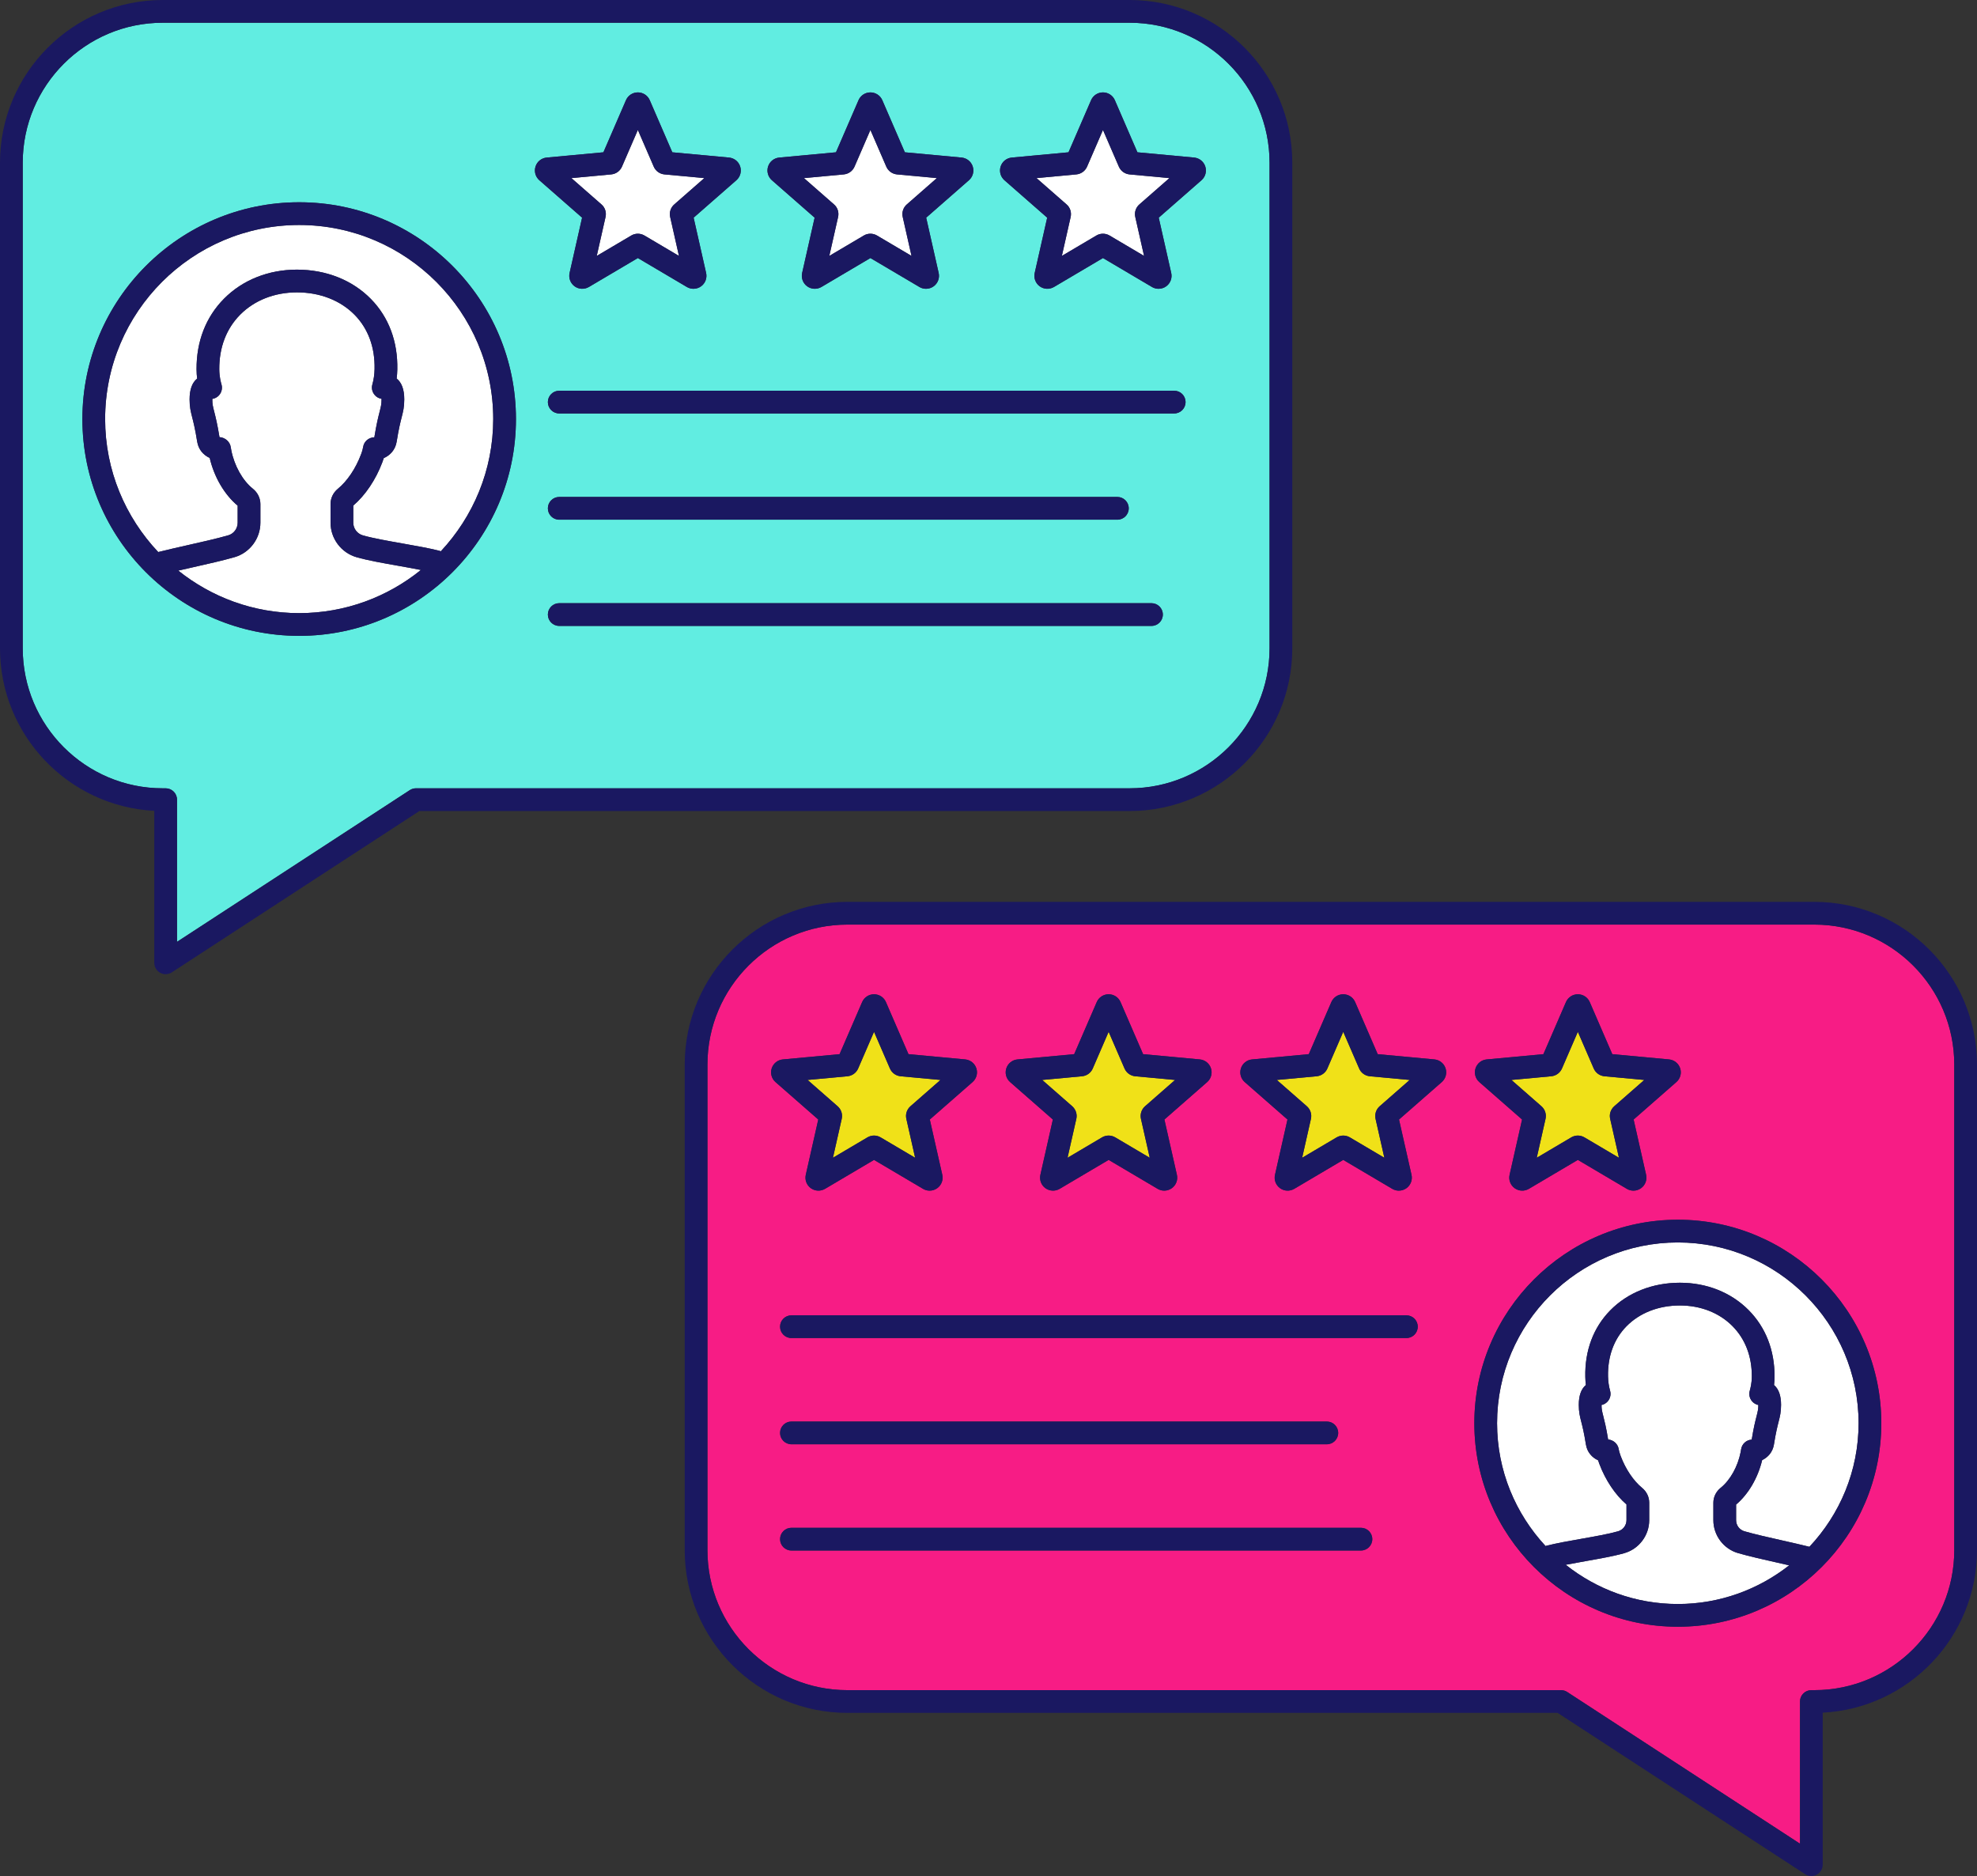 <?xml version="1.0" encoding="UTF-8"?><svg xmlns="http://www.w3.org/2000/svg" xmlns:xlink="http://www.w3.org/1999/xlink" height="3558.1" preserveAspectRatio="xMidYMid meet" version="1.0" viewBox="0.0 0.0 3750.0 3558.1" width="3750.0" zoomAndPan="magnify"><rect x="0.0" y="0.0" width="3750.0" height="3558.1" fill="#333333" stroke="none"/><defs><clipPath id="a"><path d="M 1298 1710 L 3750 1710 L 3750 3558.07 L 1298 3558.07 Z M 1298 1710"/></clipPath></defs><g><g id="change1_1"><path d="M 1148.559 411.762 L 1131.918 485.367 L 1197.379 446.684 C 1205.02 442.133 1214.648 442.113 1222.438 446.703 L 1287.855 485.367 L 1271.188 411.578 C 1269.117 402.738 1272.176 393.434 1279.227 387.461 L 1335.945 337.789 L 1260.336 330.777 C 1251.387 329.926 1243.648 324.316 1240.066 316.129 L 1209.898 246.465 L 1179.758 316.07 C 1176.148 324.316 1168.398 329.926 1159.496 330.758 L 1083.848 337.789 L 1140.809 387.664 C 1147.609 393.434 1150.668 402.738 1148.559 411.762" fill="#fff"/></g><g id="change1_2"><path d="M 755.16 1073.031 C 726.727 1068.02 697.324 1062.84 676.262 1056.781 C 647.25 1048.434 626.984 1021.527 626.984 991.348 L 626.984 955.855 C 626.984 944.781 632.039 934.297 640.848 927.074 C 658.66 912.461 674.684 888.672 684.801 861.77 C 687.418 854.805 688.398 850.379 688.77 847.895 C 690.316 837.297 699.379 829.465 710.055 829.449 C 714.062 804.426 717.539 790.809 720.074 780.84 C 722.633 770.758 723.695 766.594 723.695 757.508 C 723.695 757.105 723.695 756.719 723.688 756.348 C 720.129 755.797 716.707 754.34 713.789 752.055 C 706.938 746.621 703.84 737.719 706.242 729.316 C 708.844 720.23 710.273 710.355 710.496 699.945 C 711.391 658.906 698.379 623.438 672.863 597.344 C 645.828 569.723 606.887 554.5 563.215 554.5 C 520.914 554.5 482.715 569.5 455.668 596.719 C 429.406 623.141 415.668 658.945 415.93 700.258 C 416.027 714.777 418.941 724.969 420.184 729.316 C 422.605 737.793 419.625 746.895 412.656 752.293 C 409.699 754.578 406.277 756.016 402.738 756.551 C 402.73 756.863 402.73 757.195 402.73 757.508 C 402.73 766.594 403.793 770.758 406.352 780.84 C 408.879 790.789 412.332 804.352 416.32 829.078 C 426.648 829.594 436.164 837.609 437.668 847.875 C 437.961 849.848 438.289 851.801 438.668 853.77 C 444.426 883.234 460.113 911.281 479.617 926.906 C 488.715 934.203 493.914 944.816 493.914 956.059 L 493.914 991.348 C 493.914 1021.527 473.766 1048.375 444.922 1056.707 C 422.414 1063.191 393.078 1069.789 364.707 1076.184 C 355.734 1078.191 346.859 1080.199 338.168 1082.207 C 401.133 1132.551 480.777 1162.863 567.477 1162.863 C 654.883 1162.863 735.164 1132.109 798.367 1081.027 C 784.656 1078.285 769.84 1075.629 755.16 1073.031" fill="#fff"/></g><g id="change1_3"><path d="M 1589.668 411.762 L 1573.027 485.367 L 1638.488 446.684 C 1646.125 442.133 1655.766 442.113 1663.555 446.703 L 1728.969 485.367 L 1712.309 411.578 C 1710.227 402.738 1713.297 393.434 1720.336 387.461 L 1777.055 337.789 L 1701.445 330.777 C 1692.496 329.926 1684.758 324.316 1681.176 316.129 L 1651.008 246.465 L 1620.867 316.07 C 1617.258 324.316 1609.508 329.926 1600.605 330.758 L 1524.957 337.789 L 1581.918 387.664 C 1588.719 393.434 1591.777 402.738 1589.668 411.762" fill="#fff"/></g><g id="change1_4"><path d="M 2030.777 411.762 L 2014.145 485.367 L 2079.586 446.684 C 2087.227 442.133 2096.875 442.113 2104.656 446.703 L 2170.078 485.367 L 2153.418 411.578 C 2151.344 402.738 2154.414 393.434 2161.441 387.461 L 2218.168 337.789 L 2142.547 330.777 C 2133.609 329.926 2125.867 324.316 2122.293 316.129 L 2092.121 246.465 L 2061.973 316.07 C 2058.355 324.316 2050.617 329.926 2041.715 330.758 L 1966.066 337.789 L 2023.027 387.664 C 2029.824 393.434 2032.879 402.738 2030.777 411.762" fill="#fff"/></g><g id="change2_1"><path d="M 567.477 1205.965 C 340.746 1205.965 156.281 1021.527 156.281 794.781 C 156.281 568.055 340.746 383.598 567.477 383.598 C 794.207 383.598 978.668 568.055 978.668 794.781 C 978.668 1021.527 794.207 1205.965 567.477 1205.965 Z M 1015.82 315.715 C 1018.852 306.375 1027.121 299.777 1036.891 298.852 L 1144.551 288.844 L 1187.328 190.059 C 1191.199 181.066 1200.059 175.246 1209.898 175.246 C 1219.719 175.246 1228.57 181.047 1232.469 190.059 L 1275.238 288.844 L 1382.852 298.828 C 1392.68 299.777 1400.938 306.375 1403.969 315.715 C 1407 325.027 1404.219 335.273 1396.879 341.742 L 1315.688 412.84 L 1339.379 517.727 C 1341.547 527.258 1337.828 537.176 1329.918 542.957 C 1325.609 546.125 1320.5 547.723 1315.379 547.723 C 1311.078 547.723 1306.777 546.602 1302.91 544.336 L 1209.898 489.391 L 1116.93 544.316 C 1108.438 549.254 1097.828 548.777 1089.91 543 C 1081.988 537.242 1078.258 527.32 1080.391 517.789 L 1104.098 412.84 L 1023 341.805 C 1015.57 335.273 1012.789 325.027 1015.82 315.715 Z M 1456.93 315.715 C 1459.957 306.375 1468.227 299.777 1478 298.852 L 1585.668 288.844 L 1628.438 190.059 C 1632.309 181.066 1641.18 175.246 1651.008 175.246 C 1660.828 175.246 1669.68 181.047 1673.578 190.059 L 1716.348 288.844 L 1823.969 298.828 C 1833.789 299.777 1842.047 306.375 1845.078 315.715 C 1848.109 325.027 1845.328 335.273 1837.988 341.742 L 1756.801 412.84 L 1780.488 517.727 C 1782.66 527.258 1778.938 537.176 1771.039 542.957 C 1766.719 546.125 1761.609 547.723 1756.488 547.723 C 1752.188 547.723 1747.891 546.602 1744.02 544.336 L 1651.008 489.391 L 1558.039 544.316 C 1549.531 549.254 1538.957 548.777 1531.02 543 C 1523.098 537.242 1519.367 527.32 1521.5 517.789 L 1545.207 412.84 L 1464.109 341.805 C 1456.68 335.273 1453.898 325.027 1456.93 315.715 Z M 1898.039 315.715 C 1901.078 306.375 1909.34 299.777 1919.109 298.852 L 2026.777 288.844 L 2069.547 190.059 C 2073.418 181.066 2082.289 175.246 2092.117 175.246 C 2101.938 175.246 2110.789 181.047 2114.688 190.059 L 2157.465 288.844 L 2265.07 298.828 C 2274.906 299.777 2283.164 306.375 2286.184 315.715 C 2289.223 325.027 2286.441 335.273 2279.09 341.742 L 2197.898 412.84 L 2221.598 517.727 C 2223.777 527.258 2220.047 537.176 2212.152 542.957 C 2207.82 546.125 2202.73 547.723 2197.598 547.723 C 2193.305 547.723 2188.992 546.602 2185.133 544.336 L 2092.117 489.391 L 1999.156 544.316 C 1990.648 549.254 1980.047 548.777 1972.129 543 C 1964.219 537.242 1960.48 527.32 1962.617 517.789 L 1986.32 412.84 L 1905.219 341.805 C 1897.789 335.273 1895.008 325.027 1898.039 315.715 Z M 2227.25 784.152 L 1060.77 784.152 C 1048.859 784.152 1039.207 774.512 1039.207 762.586 C 1039.207 750.684 1048.859 741.043 1060.77 741.043 L 2227.25 741.043 C 2239.152 741.043 2248.789 750.684 2248.789 762.586 C 2248.789 774.512 2239.152 784.152 2227.25 784.152 Z M 1039.207 964.082 C 1039.207 952.156 1048.859 942.516 1060.77 942.516 L 2119.449 942.516 C 2131.348 942.516 2141.008 952.156 2141.008 964.082 C 2141.008 976.008 2131.348 985.645 2119.449 985.645 L 1060.77 985.645 C 1048.859 985.645 1039.207 976.008 1039.207 964.082 Z M 2184.121 1187.098 L 1060.77 1187.098 C 1048.859 1187.098 1039.207 1177.457 1039.207 1165.555 C 1039.207 1153.629 1048.859 1143.992 1060.77 1143.992 L 2184.121 1143.992 C 2196.023 1143.992 2205.684 1153.629 2205.684 1165.555 C 2205.684 1177.457 2196.023 1187.098 2184.121 1187.098 Z M 2142.617 1495.082 C 2289.008 1495.082 2408.129 1375.977 2408.129 1229.578 L 2408.129 308.641 C 2408.129 162.219 2289.008 43.121 2142.617 43.121 L 308.617 43.121 C 162.223 43.121 43.117 162.219 43.117 308.641 L 43.117 1229.578 C 43.117 1375.977 162.223 1495.082 308.617 1495.082 L 314.219 1495.082 C 326.125 1495.082 335.777 1504.723 335.777 1516.641 L 335.777 1786.262 L 777.258 1498.582 C 780.754 1496.301 784.848 1495.082 789.027 1495.082 L 2142.617 1495.082" fill="#61ede1"/></g><g id="change1_5"><path d="M 355.23 1034.109 C 382.992 1027.867 411.699 1021.414 432.984 1015.266 C 443.469 1012.23 450.793 1002.414 450.793 991.348 L 450.793 959.035 C 425.699 938.094 406.223 904.805 397.75 868.535 C 386.148 863.27 376.434 852.875 374.012 837.625 C 370.223 813.727 366.949 800.855 364.559 791.461 C 361.684 780.164 359.609 772.02 359.609 757.496 C 359.609 738.879 364.422 725.625 373.938 718.035 C 373.297 712.832 372.855 706.973 372.812 700.535 C 372.477 647.496 390.551 601.082 425.078 566.328 C 460.293 530.906 509.348 511.387 563.215 511.387 C 618.586 511.387 668.473 531.195 703.684 567.195 C 737.496 601.754 754.762 647.977 753.613 700.863 C 753.488 706.664 753.078 712.371 752.383 717.941 C 761.961 725.527 766.812 738.805 766.812 757.496 C 766.812 772.02 764.742 780.164 761.867 791.461 C 759.477 800.855 756.203 813.727 752.414 837.625 C 749.941 853.203 739.867 863.691 727.949 868.859 C 727.137 871.453 726.211 874.125 725.16 876.93 C 712.801 909.777 692.82 939.496 670.105 958.824 L 670.105 991.348 C 670.105 1002.434 677.535 1012.27 688.176 1015.359 C 707.062 1020.777 735.316 1025.773 762.656 1030.594 C 787.648 1034.996 813.492 1039.547 833.84 1044.695 C 834.645 1044.906 835.23 1045.445 835.984 1045.734 C 897.543 979.918 935.551 891.797 935.551 794.785 C 935.551 591.824 770.434 426.727 567.477 426.727 C 364.516 426.727 199.402 591.824 199.402 794.785 C 199.402 892.434 237.867 981.051 300.121 1047 C 316.996 1042.773 335.965 1038.473 355.23 1034.109" fill="#fff"/></g><g id="change3_1"><path d="M 335.777 1786.266 L 335.777 1516.645 C 335.777 1504.727 326.125 1495.082 314.219 1495.082 L 308.621 1495.082 C 162.223 1495.082 43.117 1375.984 43.117 1229.57 L 43.117 308.645 C 43.117 162.238 162.223 43.121 308.621 43.121 L 2142.613 43.121 C 2289.012 43.121 2408.109 162.238 2408.109 308.645 L 2408.109 1229.57 C 2408.109 1375.984 2289.012 1495.082 2142.613 1495.082 L 789.023 1495.082 C 784.848 1495.082 780.754 1496.305 777.258 1498.586 Z M 2451.242 1229.57 L 2451.242 308.645 C 2451.242 138.469 2312.785 0.008 2142.613 0.008 L 308.621 0.008 C 138.449 0.008 0 138.469 0 308.645 L 0 1229.57 C 0 1394.402 129.871 1529.465 292.66 1537.805 L 292.66 1826.055 C 292.66 1833.973 296.996 1841.234 303.945 1845.004 C 307.156 1846.754 310.691 1847.613 314.219 1847.613 C 318.324 1847.613 322.418 1846.434 325.988 1844.113 L 795.426 1538.203 L 2142.613 1538.203 C 2312.785 1538.203 2451.242 1399.754 2451.242 1229.57" fill="#1a1861"/></g><g id="change3_2"><path d="M 2227.234 741.039 L 1060.77 741.039 C 1048.859 741.039 1039.207 750.684 1039.207 762.59 C 1039.207 774.516 1048.859 784.16 1060.77 784.16 L 2227.234 784.16 C 2239.141 784.16 2248.805 774.516 2248.805 762.59 C 2248.805 750.684 2239.141 741.039 2227.234 741.039" fill="#1a1861"/></g><g id="change3_3"><path d="M 2184.121 1143.992 L 1060.77 1143.992 C 1048.859 1143.992 1039.211 1153.633 1039.211 1165.555 C 1039.211 1177.461 1048.859 1187.105 1060.77 1187.105 L 2184.121 1187.105 C 2196.027 1187.105 2205.684 1177.461 2205.684 1165.555 C 2205.684 1153.633 2196.027 1143.992 2184.121 1143.992" fill="#1a1861"/></g><g id="change3_4"><path d="M 1060.77 985.641 L 2119.445 985.641 C 2131.352 985.641 2141.008 975.996 2141.008 964.09 C 2141.008 952.168 2131.352 942.523 2119.445 942.523 L 1060.77 942.523 C 1048.859 942.523 1039.211 952.168 1039.211 964.09 C 1039.211 975.996 1048.859 985.641 1060.77 985.641" fill="#1a1861"/></g><g id="change3_5"><path d="M 1159.5 330.762 C 1168.398 329.91 1176.148 324.305 1179.758 316.066 L 1209.898 246.461 L 1240.07 316.129 C 1243.648 324.305 1251.391 329.91 1260.34 330.781 L 1335.949 337.797 L 1279.23 387.461 C 1272.18 393.438 1269.121 402.734 1271.188 411.555 L 1287.859 485.355 L 1222.438 446.711 C 1214.648 442.105 1205.02 442.125 1197.379 446.691 L 1131.922 485.355 L 1148.559 411.762 C 1150.668 402.734 1147.609 393.438 1140.809 387.668 L 1083.852 337.797 Z M 1104.102 412.82 L 1080.391 517.77 C 1078.258 527.316 1081.988 537.238 1089.91 543.008 C 1097.832 548.777 1108.438 549.254 1116.93 544.316 L 1209.898 489.379 L 1302.91 544.336 C 1306.781 546.598 1311.078 547.719 1315.379 547.719 C 1320.5 547.719 1325.609 546.121 1329.918 542.965 C 1337.828 537.176 1341.551 527.254 1339.379 517.711 L 1315.688 412.82 L 1396.879 341.738 C 1404.219 335.266 1407 325.031 1403.969 315.715 C 1400.938 306.375 1392.68 299.777 1382.852 298.82 L 1275.238 288.84 L 1232.469 190.051 C 1228.57 181.043 1219.719 175.234 1209.898 175.234 C 1200.059 175.234 1191.199 181.066 1187.328 190.051 L 1144.547 288.84 L 1036.891 298.84 C 1027.121 299.777 1018.852 306.375 1015.82 315.715 C 1012.789 325.031 1015.57 335.266 1023 341.824 L 1104.102 412.82" fill="#1a1861"/></g><g id="change3_6"><path d="M 1600.609 330.762 C 1609.512 329.91 1617.258 324.305 1620.867 316.066 L 1651.008 246.461 L 1681.18 316.129 C 1684.758 324.305 1692.5 329.91 1701.449 330.781 L 1777.059 337.797 L 1720.34 387.461 C 1713.301 393.438 1710.23 402.734 1712.309 411.555 L 1728.969 485.355 L 1663.559 446.711 C 1655.77 442.105 1646.129 442.125 1638.492 446.691 L 1573.031 485.355 L 1589.668 411.762 C 1591.781 402.734 1588.719 393.438 1581.922 387.668 L 1524.961 337.797 Z M 1545.211 412.82 L 1521.5 517.77 C 1519.367 527.316 1523.098 537.238 1531.02 543.008 C 1538.961 548.777 1549.531 549.254 1558.039 544.316 L 1651.008 489.379 L 1744.02 544.336 C 1747.891 546.598 1752.188 547.719 1756.488 547.719 C 1761.609 547.719 1766.719 546.121 1771.039 542.965 C 1778.938 537.176 1782.66 527.254 1780.488 517.711 L 1756.797 412.82 L 1837.988 341.738 C 1845.328 335.266 1848.109 325.031 1845.082 315.715 C 1842.051 306.375 1833.789 299.777 1823.969 298.82 L 1716.352 288.84 L 1673.578 190.051 C 1669.68 181.043 1660.828 175.234 1651.008 175.234 C 1641.18 175.234 1632.309 181.066 1628.441 190.051 L 1585.668 288.84 L 1478 298.84 C 1468.23 299.777 1459.961 306.375 1456.93 315.715 C 1453.898 325.031 1456.68 335.266 1464.109 341.824 L 1545.211 412.82" fill="#1a1861"/></g><g id="change3_7"><path d="M 2041.73 330.762 C 2050.621 329.91 2058.367 324.305 2061.98 316.066 L 2092.129 246.461 L 2122.285 316.129 C 2125.875 324.305 2133.617 329.91 2142.559 330.781 L 2218.164 337.797 L 2161.445 387.461 C 2154.41 393.438 2151.34 402.734 2153.414 411.555 L 2170.078 485.355 L 2104.664 446.711 C 2096.883 442.105 2087.23 442.125 2079.594 446.691 L 2014.148 485.355 L 2030.777 411.762 C 2032.891 402.734 2029.828 393.438 2023.031 387.668 L 1966.07 337.797 Z M 1986.32 412.82 L 1962.621 517.77 C 1960.477 527.316 1964.219 537.238 1972.129 543.008 C 1980.051 548.777 1990.648 549.254 1999.16 544.316 L 2092.129 489.379 L 2185.148 544.336 C 2189.008 546.598 2193.301 547.719 2197.598 547.719 C 2202.727 547.719 2207.832 546.121 2212.148 542.965 C 2220.055 537.176 2223.77 527.254 2221.59 517.711 L 2197.91 412.82 L 2279.098 341.738 C 2286.445 335.266 2289.227 325.031 2286.195 315.715 C 2283.164 306.375 2274.906 299.777 2265.09 298.82 L 2157.461 288.84 L 2114.688 190.051 C 2110.785 181.043 2101.945 175.234 2092.129 175.234 C 2082.293 175.234 2073.418 181.066 2069.551 190.051 L 2026.781 288.84 L 1919.109 298.84 C 1909.34 299.777 1901.078 306.375 1898.039 315.715 C 1895.008 325.031 1897.789 335.266 1905.219 341.824 L 1986.32 412.82" fill="#1a1861"/></g><g id="change3_8"><path d="M 338.168 1082.215 C 346.859 1080.188 355.734 1078.184 364.707 1076.156 C 393.078 1069.789 422.418 1063.168 444.922 1056.703 C 473.77 1048.367 493.914 1021.508 493.914 991.344 L 493.914 956.055 C 493.914 944.816 488.715 934.203 479.621 926.898 C 460.113 911.281 444.43 883.234 438.668 853.75 C 438.293 851.801 437.965 849.836 437.672 847.848 C 436.164 837.605 426.648 829.582 416.32 829.074 C 412.332 804.34 408.879 790.785 406.352 780.812 C 403.793 770.766 402.73 766.598 402.73 757.504 C 402.73 757.172 402.73 756.859 402.742 756.547 C 406.277 756.004 409.699 754.562 412.66 752.301 C 419.625 746.887 422.605 737.793 420.184 729.301 C 418.941 724.961 416.027 714.773 415.934 700.246 C 415.668 658.938 429.406 623.121 455.672 596.715 C 482.715 569.488 520.918 554.492 563.215 554.492 C 606.891 554.492 645.832 569.723 672.863 597.336 C 698.383 623.414 711.391 658.898 710.496 699.934 C 710.277 710.352 708.848 720.227 706.246 729.301 C 703.844 737.695 706.941 746.617 713.793 752.051 C 716.707 754.328 720.129 755.789 723.688 756.332 C 723.699 756.723 723.699 757.094 723.699 757.504 C 723.699 766.598 722.637 770.766 720.078 780.812 C 717.539 790.805 714.066 804.418 710.055 829.445 C 699.383 829.465 690.316 837.293 688.77 847.887 C 688.402 850.359 687.422 854.781 684.801 861.754 C 674.684 888.668 658.664 912.449 640.852 927.055 C 632.039 934.281 626.988 944.777 626.988 955.84 L 626.988 991.344 C 626.988 1021.508 647.25 1048.406 676.266 1056.781 C 697.328 1062.836 726.73 1068.016 755.164 1073.023 C 769.844 1075.613 784.66 1078.281 798.371 1081.008 C 735.168 1132.09 654.883 1162.844 567.48 1162.844 C 480.781 1162.844 401.133 1132.539 338.168 1082.215 Z M 199.402 794.777 C 199.402 591.824 364.516 426.715 567.48 426.715 C 770.438 426.715 935.555 591.824 935.555 794.777 C 935.555 891.805 897.547 979.91 835.988 1045.719 C 835.234 1045.426 834.645 1044.898 833.844 1044.684 C 813.492 1039.543 787.652 1034.988 762.66 1030.586 C 735.32 1025.754 707.066 1020.77 688.18 1015.336 C 677.539 1012.258 670.105 1002.422 670.105 991.344 L 670.105 958.82 C 692.824 939.48 712.805 909.781 725.164 876.906 C 726.215 874.121 727.141 871.434 727.953 868.844 C 739.867 863.684 749.941 853.184 752.418 837.605 C 756.207 813.707 759.48 800.836 761.871 791.449 C 764.746 780.152 766.82 771.992 766.82 757.504 C 766.82 738.805 761.965 725.504 752.387 717.93 C 753.082 712.359 753.492 706.652 753.617 700.848 C 754.762 647.973 737.5 601.738 703.688 567.191 C 668.473 531.18 618.59 511.375 563.215 511.375 C 509.348 511.375 460.293 530.887 425.078 566.332 C 390.551 601.059 372.477 647.488 372.812 700.52 C 372.855 706.965 373.297 712.824 373.938 718.027 C 364.422 725.621 359.613 738.863 359.613 757.504 C 359.613 771.992 361.684 780.152 364.559 791.449 C 366.949 800.836 370.223 813.707 374.012 837.605 C 376.434 852.871 386.152 863.273 397.75 868.531 C 406.227 904.793 425.699 938.098 450.797 959.012 L 450.797 991.344 C 450.797 1002.402 443.469 1012.219 432.988 1015.258 C 411.699 1021.414 382.992 1027.859 355.234 1034.109 C 335.969 1038.453 317 1042.758 300.121 1047.004 C 237.871 981.039 199.402 892.406 199.402 794.777 Z M 978.672 794.777 C 978.672 568.047 794.207 383.598 567.48 383.598 C 340.746 383.598 156.285 568.047 156.285 794.777 C 156.285 1021.508 340.746 1205.961 567.48 1205.961 C 794.207 1205.961 978.672 1021.508 978.672 794.777" fill="#1a1861"/></g><g id="change1_6"><path d="M 3371.957 2963.848 C 3345.352 2957.867 3317.887 2951.68 3296.754 2945.59 C 3269.188 2937.609 3249.93 2911.926 3249.93 2883.098 L 3249.93 2850.109 C 3249.93 2839.227 3254.969 2828.891 3263.773 2821.801 C 3281.828 2807.328 3296.316 2781.406 3301.648 2754.148 C 3301.98 2752.379 3302.293 2750.551 3302.562 2748.719 C 3304.062 2738.547 3312.516 2730.906 3322.676 2730.34 C 3326.34 2707.637 3329.527 2695.109 3331.879 2685.867 C 3334.211 2676.688 3335.211 2672.84 3335.23 2664.688 C 3332.109 2664.039 3329.109 2662.668 3326.488 2660.648 C 3319.512 2655.238 3316.535 2646.137 3318.949 2637.68 C 3320.094 2633.637 3322.781 2624.199 3322.883 2610.859 C 3323.113 2572.598 3310.414 2539.457 3286.137 2515.02 C 3261.09 2489.816 3225.734 2475.938 3186.508 2475.938 C 3146.055 2475.938 3109.973 2490.027 3084.945 2515.609 C 3061.355 2539.707 3049.324 2572.539 3050.156 2610.52 C 3050.363 2620.137 3051.676 2629.277 3054.07 2637.68 C 3056.504 2646.137 3053.508 2655.258 3046.555 2660.648 C 3043.91 2662.668 3040.91 2664.039 3037.809 2664.688 C 3037.828 2672.84 3038.809 2676.707 3041.16 2685.867 C 3043.492 2695.086 3046.68 2707.578 3050.344 2730.148 C 3060.398 2730.859 3069.02 2738.668 3070.477 2748.777 C 3070.809 2751.008 3071.684 2755.008 3074.098 2761.43 C 3083.469 2786.359 3098.312 2808.406 3114.781 2821.918 C 3123.359 2828.969 3128.273 2839.156 3128.273 2849.918 L 3128.273 2883.098 C 3128.273 2911.969 3108.891 2937.699 3081.156 2945.66 C 3061.398 2951.34 3033.895 2956.199 3007.285 2960.898 C 2994.648 2963.129 2981.863 2965.41 2969.914 2967.75 C 3028.398 3014.188 3102.207 3042.148 3182.531 3042.148 C 3262.234 3042.148 3335.461 3014.578 3393.758 2968.801 C 3386.574 2967.16 3379.309 2965.508 3371.957 2963.848" fill="#fff"/></g><g id="change1_7"><path d="M 3182.523 2356.418 C 2993.473 2356.418 2839.676 2510.219 2839.676 2699.277 C 2839.676 2789.309 2874.797 2871.078 2931.746 2932.32 C 2932.223 2932.168 2932.566 2931.82 2933.043 2931.699 C 2952.141 2926.828 2976.363 2922.559 2999.789 2918.43 C 3025.289 2913.93 3051.676 2909.27 3069.234 2904.219 C 3078.602 2901.527 3085.156 2892.848 3085.156 2883.098 L 3085.156 2853.328 C 3063.938 2835.098 3045.293 2807.328 3033.746 2776.59 C 3032.836 2774.168 3032.016 2771.809 3031.277 2769.559 C 3020.012 2764.488 3010.516 2754.379 3008.18 2739.539 C 3004.656 2717.258 3001.605 2705.277 2999.355 2696.52 C 2996.738 2686.25 2994.684 2678.137 2994.684 2664.398 C 2994.684 2646.836 2999.203 2634.227 3008.113 2626.789 C 3007.508 2621.777 3007.141 2616.668 3007.035 2611.449 C 3005.953 2561.609 3022.238 2518.027 3054.117 2485.438 C 3087.316 2451.516 3134.336 2432.816 3186.527 2432.816 C 3237.289 2432.816 3283.527 2451.227 3316.707 2484.617 C 3349.258 2517.379 3366.301 2561.125 3365.996 2611.129 C 3365.977 2616.879 3365.586 2622.156 3365.023 2626.879 C 3373.871 2634.328 3378.348 2646.898 3378.348 2664.398 C 3378.348 2678.137 3376.27 2686.25 3373.676 2696.496 C 3371.445 2705.258 3368.375 2717.258 3364.852 2739.539 C 3362.535 2754.059 3353.43 2764.02 3342.488 2769.219 C 3334.441 2802.949 3316.359 2833.879 3293.066 2853.539 L 3293.066 2883.098 C 3293.066 2892.828 3299.488 2901.508 3308.727 2904.16 C 3328.578 2909.91 3355.441 2915.949 3381.418 2921.777 C 3399.133 2925.77 3416.543 2929.73 3432.137 2933.609 C 3489.797 2872.238 3525.398 2789.93 3525.398 2699.277 C 3525.398 2510.219 3371.578 2356.418 3182.523 2356.418" fill="#fff"/></g><g id="change4_1"><path d="M 3182.527 3085.262 C 2969.688 3085.262 2796.535 2912.121 2796.535 2699.277 C 2796.535 2486.449 2969.688 2313.301 3182.527 2313.301 C 3395.367 2313.301 3568.5 2486.449 3568.5 2699.277 C 3568.5 2912.121 3395.367 3085.262 3182.527 3085.262 Z M 2734.77 2052.27 L 2653.672 2123.27 L 2677.391 2228.16 C 2679.527 2237.777 2675.801 2247.68 2667.863 2253.469 C 2663.562 2256.602 2658.469 2258.18 2653.352 2258.18 C 2649.078 2258.18 2644.781 2257.07 2640.914 2254.789 L 2547.879 2199.84 L 2454.91 2254.77 C 2446.383 2259.742 2435.785 2259.23 2427.871 2253.422 C 2419.957 2247.629 2416.227 2237.699 2418.41 2228.141 L 2442.105 2123.27 L 2361.012 2052.25 C 2353.621 2045.809 2350.777 2035.578 2353.801 2026.23 C 2356.805 2016.883 2365.082 2010.23 2374.883 2009.297 L 2482.543 1999.301 L 2525.316 1900.52 C 2529.207 1891.527 2538.031 1885.719 2547.832 1885.699 C 2547.832 1885.699 2547.879 1885.699 2547.879 1885.699 C 2557.68 1885.699 2566.547 1891.492 2570.461 1900.48 L 2613.238 1999.301 L 2720.852 2009.281 C 2730.699 2010.23 2738.977 2016.883 2742 2026.25 C 2745.004 2035.598 2742.16 2045.809 2734.77 2052.27 Z M 2667.68 2537.738 L 1501.199 2537.738 C 1489.289 2537.738 1479.641 2528.09 1479.641 2516.18 C 1479.641 2504.262 1489.289 2494.621 1501.199 2494.621 L 2667.68 2494.621 C 2679.574 2494.621 2689.238 2504.262 2689.238 2516.18 C 2689.238 2528.09 2679.574 2537.738 2667.68 2537.738 Z M 1479.641 2717.641 C 1479.641 2705.73 1489.289 2696.078 1501.199 2696.078 L 2516.766 2696.078 C 2528.66 2696.078 2538.305 2705.73 2538.305 2717.641 C 2538.305 2729.559 2528.66 2739.199 2516.766 2739.199 L 1501.199 2739.199 C 1489.289 2739.199 1479.641 2729.559 1479.641 2717.641 Z M 2581.422 2940.691 L 1501.199 2940.691 C 1489.289 2940.691 1479.641 2931.039 1479.641 2919.129 C 1479.641 2907.211 1489.289 2897.57 1501.199 2897.57 L 2581.422 2897.57 C 2593.34 2897.57 2602.98 2907.211 2602.98 2919.129 C 2602.98 2931.039 2593.34 2940.691 2581.422 2940.691 Z M 1463.77 2026.25 C 1466.801 2016.883 1475.07 2010.23 1484.871 2009.297 L 1592.539 1999.301 L 1635.309 1900.52 C 1639.211 1891.508 1648.062 1885.699 1657.879 1885.699 C 1667.711 1885.699 1676.582 1891.527 1680.469 1900.559 L 1723.219 1999.301 L 1830.84 2009.281 C 1840.688 2010.23 1848.969 2016.883 1851.992 2026.25 C 1855 2035.598 1852.16 2045.809 1844.762 2052.27 L 1763.672 2123.27 L 1787.371 2228.16 C 1789.52 2237.777 1785.781 2247.68 1777.859 2253.438 C 1773.551 2256.602 1768.473 2258.18 1763.348 2258.18 C 1759.07 2258.18 1754.762 2257.07 1750.902 2254.789 L 1657.879 2199.84 L 1564.922 2254.77 C 1556.379 2259.742 1545.801 2259.23 1537.859 2253.422 C 1529.949 2247.629 1526.23 2237.699 1528.41 2228.141 L 1552.102 2123.27 L 1470.992 2052.25 C 1463.609 2045.809 1460.762 2035.598 1463.77 2026.25 Z M 1908.781 2026.25 C 1911.801 2016.883 1920.082 2010.23 1929.879 2009.297 L 2037.539 1999.301 L 2080.312 1900.52 C 2080.312 1900.52 2080.32 1900.5 2080.32 1900.48 C 2084.23 1891.492 2093.09 1885.699 2102.891 1885.699 C 2102.898 1885.699 2102.922 1885.699 2102.922 1885.699 C 2112.738 1885.719 2121.59 1891.551 2125.48 1900.559 L 2168.23 1999.301 L 2275.844 2009.281 C 2285.691 2010.23 2293.992 2016.883 2296.992 2026.27 C 2300.016 2035.641 2297.152 2045.848 2289.715 2052.32 L 2208.672 2123.27 L 2232.371 2228.16 C 2234.543 2237.699 2230.82 2247.629 2222.91 2253.422 C 2218.59 2256.578 2213.48 2258.18 2208.363 2258.18 C 2204.07 2258.18 2199.77 2257.07 2195.902 2254.789 L 2102.883 2199.84 L 2009.91 2254.77 C 2001.398 2259.742 1990.832 2259.191 1982.91 2253.469 C 1974.988 2247.68 1971.25 2237.777 1973.391 2228.219 L 1997.09 2123.27 L 1915.992 2052.25 C 1908.613 2045.809 1905.77 2035.598 1908.781 2026.25 Z M 2798.785 2026.25 C 2801.812 2016.883 2810.09 2010.23 2819.891 2009.297 L 2927.551 1999.301 L 2970.324 1900.52 C 2974.215 1891.508 2983.062 1885.699 2992.887 1885.699 C 3002.711 1885.699 3011.602 1891.527 3015.492 1900.559 L 3058.223 1999.301 L 3165.859 2009.281 C 3175.707 2010.23 3183.984 2016.883 3187.008 2026.25 C 3190.008 2035.598 3187.168 2045.809 3179.754 2052.27 L 3098.68 2123.27 L 3122.375 2228.16 C 3124.535 2237.777 3120.785 2247.68 3112.871 2253.438 C 3108.57 2256.602 3103.477 2258.18 3098.359 2258.18 C 3094.086 2258.18 3089.766 2257.07 3085.922 2254.789 L 2992.887 2199.84 L 2899.941 2254.77 C 2891.391 2259.742 2880.816 2259.23 2872.879 2253.422 C 2864.965 2247.629 2861.234 2237.699 2863.418 2228.141 L 2887.09 2123.27 L 2805.996 2052.25 C 2798.605 2045.809 2795.762 2035.598 2798.785 2026.25 Z M 3441.371 1753.578 L 1607.379 1753.578 C 1460.98 1753.578 1341.879 1872.68 1341.879 2019.09 L 1341.879 2940.031 C 1341.879 3086.422 1460.98 3205.52 1607.379 3205.52 L 2960.98 3205.52 C 2965.141 3205.52 2969.258 3206.75 2972.738 3209.02 L 3414.219 3496.719 L 3414.219 3227.078 C 3414.219 3215.168 3423.863 3205.52 3435.777 3205.52 L 3441.371 3205.52 C 3587.781 3205.52 3706.879 3086.422 3706.879 2940.031 L 3706.879 2019.09 C 3706.879 1872.68 3587.781 1753.578 3441.371 1753.578" fill="#f71c85"/></g><g id="change5_1"><path d="M 2931.559 2122.219 L 2914.93 2195.816 L 2980.371 2157.137 C 2984.199 2154.867 2988.523 2153.707 2992.848 2153.707 C 2997.227 2153.707 3001.629 2154.867 3005.531 2157.23 L 3070.859 2195.816 L 3054.191 2122.027 C 3052.145 2113.328 3055.109 2104.109 3061.98 2098.09 L 3118.922 2048.227 L 3043.344 2041.238 C 3034.387 2040.379 3026.637 2034.777 3023.059 2026.59 L 2992.883 1956.918 L 2962.746 2026.531 C 2959.152 2034.777 2951.402 2040.379 2942.504 2041.219 L 2866.863 2048.227 L 2923.809 2098.109 C 2930.68 2104.109 2933.625 2113.328 2931.559 2122.219" fill="#f0e118"/></g><g id="change5_2"><path d="M 1596.539 2122.223 L 1579.906 2195.824 L 1645.352 2157.148 C 1649.215 2154.871 1653.539 2153.711 1657.859 2153.711 C 1662.25 2153.711 1666.617 2154.891 1670.512 2157.234 L 1735.848 2195.824 L 1719.168 2122.039 C 1717.133 2113.336 1720.102 2104.109 1726.961 2098.094 L 1783.906 2048.23 L 1708.324 2041.246 C 1699.371 2040.383 1691.625 2034.781 1688.043 2026.594 L 1657.871 1956.922 L 1627.73 2026.539 C 1624.129 2034.781 1616.371 2040.383 1607.484 2041.227 L 1531.848 2048.23 L 1588.781 2098.113 C 1595.652 2104.109 1598.629 2113.336 1596.539 2122.223" fill="#f0e118"/></g><g id="change5_3"><path d="M 2578 2026.414 L 2547.898 1956.895 L 2517.746 2026.527 C 2514.137 2034.777 2506.41 2040.375 2497.504 2041.215 L 2421.879 2048.227 L 2478.82 2098.105 C 2485.629 2104.125 2488.562 2113.266 2486.613 2121.996 L 2469.93 2195.816 L 2535.383 2157.137 C 2539.219 2154.867 2543.551 2153.727 2547.883 2153.727 C 2552.23 2153.727 2556.578 2154.867 2560.449 2157.156 L 2625.867 2195.816 L 2609.184 2122.027 C 2607.219 2113.266 2610.168 2104.125 2616.879 2098.188 L 2673.918 2048.227 L 2598.344 2041.234 C 2589.305 2040.375 2581.527 2034.684 2578 2026.414" fill="#f0e118"/></g><g id="change5_4"><path d="M 2041.586 2121.996 L 2024.918 2195.82 L 2090.363 2157.137 C 2098.074 2152.57 2107.703 2152.57 2115.441 2157.164 L 2180.848 2195.82 L 2164.176 2122.035 C 2162.207 2113.27 2165.148 2104.121 2171.875 2098.188 L 2228.91 2048.234 L 2153.32 2041.234 C 2144.375 2040.375 2136.637 2034.781 2133.066 2026.59 L 2102.875 1956.906 L 2072.738 2026.535 C 2069.25 2034.684 2061.469 2040.375 2052.5 2041.223 L 1976.867 2048.234 L 2033.805 2098.105 C 2040.617 2104.121 2043.555 2113.27 2041.586 2121.996" fill="#f0e118"/></g><g clip-path="url(#a)" id="change3_17"><path d="M 3706.883 2940.031 C 3706.883 3086.418 3587.777 3205.52 3441.367 3205.52 L 3435.777 3205.52 C 3423.859 3205.52 3414.219 3215.172 3414.219 3227.082 L 3414.219 3496.719 L 2972.734 3209.02 C 2969.234 3206.75 2965.141 3205.52 2960.953 3205.52 L 1607.379 3205.52 C 1460.977 3205.52 1341.879 3086.418 1341.879 2940.031 L 1341.879 2019.094 C 1341.879 1872.684 1460.977 1753.582 1607.379 1753.582 L 3441.367 1753.582 C 3587.777 1753.582 3706.883 1872.684 3706.883 2019.094 Z M 3441.367 1710.461 L 1607.379 1710.461 C 1437.219 1710.461 1298.758 1848.914 1298.758 2019.094 L 1298.758 2940.031 C 1298.758 3110.191 1437.219 3248.641 1607.379 3248.641 L 2954.559 3248.641 L 3423.996 3554.582 C 3427.562 3556.891 3431.684 3558.07 3435.777 3558.07 C 3439.297 3558.07 3442.84 3557.211 3446.039 3555.461 C 3452.984 3551.691 3457.332 3544.43 3457.332 3536.512 L 3457.332 3248.238 C 3620.125 3239.91 3749.996 3104.84 3749.996 2940.031 L 3749.996 2019.094 C 3749.996 1848.914 3611.543 1710.461 3441.367 1710.461" fill="#1a1861"/></g><g id="change3_9"><path d="M 2667.66 2494.621 L 1501.195 2494.621 C 1489.285 2494.621 1479.637 2504.262 1479.637 2516.184 C 1479.637 2528.094 1489.285 2537.742 1501.195 2537.742 L 2667.66 2537.742 C 2679.57 2537.742 2689.223 2528.094 2689.223 2516.184 C 2689.223 2504.262 2679.57 2494.621 2667.66 2494.621" fill="#1a1861"/></g><g id="change3_10"><path d="M 2581.438 2897.57 L 1501.203 2897.57 C 1489.293 2897.57 1479.645 2907.211 1479.645 2919.129 C 1479.645 2931.039 1489.293 2940.688 1501.203 2940.688 L 2581.438 2940.688 C 2593.352 2940.688 2602.996 2931.039 2602.996 2919.129 C 2602.996 2907.211 2593.352 2897.57 2581.438 2897.57" fill="#1a1861"/></g><g id="change3_11"><path d="M 1501.203 2739.199 L 2516.766 2739.199 C 2528.664 2739.199 2538.316 2729.559 2538.316 2717.637 C 2538.316 2705.727 2528.664 2696.078 2516.766 2696.078 L 1501.203 2696.078 C 1489.293 2696.078 1479.645 2705.727 1479.645 2717.637 C 1479.645 2729.559 1489.293 2739.199 1501.203 2739.199" fill="#1a1861"/></g><g id="change3_12"><path d="M 2052.5 2041.219 C 2061.473 2040.371 2069.25 2034.688 2072.746 2026.531 L 2102.887 1956.895 L 2133.055 2026.586 C 2136.641 2034.785 2144.371 2040.371 2153.32 2041.234 L 2228.91 2048.23 L 2171.875 2098.184 C 2165.156 2104.125 2162.207 2113.27 2164.184 2122.031 L 2180.848 2195.82 L 2115.445 2157.16 C 2107.699 2152.57 2098.074 2152.57 2090.359 2157.137 L 2024.914 2195.82 L 2041.594 2122.004 C 2043.566 2113.27 2040.617 2104.125 2033.805 2098.113 L 1976.867 2048.23 Z M 1997.086 2123.273 L 1973.395 2228.219 C 1971.25 2237.777 1974.992 2247.68 1982.906 2253.469 C 1990.836 2259.188 2001.406 2259.738 2009.914 2254.77 L 2102.887 2199.84 L 2195.902 2254.789 C 2199.77 2257.07 2204.074 2258.18 2208.363 2258.18 C 2213.484 2258.18 2218.594 2256.578 2222.91 2253.418 C 2230.828 2247.629 2234.539 2237.699 2232.367 2228.16 L 2208.676 2123.273 L 2289.711 2052.324 C 2297.148 2045.848 2300.012 2035.645 2296.992 2026.262 C 2293.984 2016.879 2285.703 2010.234 2275.84 2009.273 L 2168.234 1999.297 L 2125.48 1900.566 C 2121.598 1891.551 2112.738 1885.723 2102.93 1885.695 C 2102.93 1885.695 2102.902 1885.695 2102.887 1885.695 C 2093.094 1885.695 2084.234 1891.492 2080.324 1900.48 C 2080.324 1900.496 2080.312 1900.523 2080.312 1900.523 L 2037.543 1999.297 L 1929.879 2009.301 C 1920.086 2010.234 1911.805 2016.879 1908.785 2026.25 C 1905.766 2035.602 1908.613 2045.805 1915.996 2052.254 L 1997.086 2123.273" fill="#1a1861"/></g><g id="change3_13"><path d="M 2616.879 2098.188 C 2610.16 2104.129 2607.211 2113.27 2609.184 2122.031 L 2625.855 2195.82 L 2560.445 2157.16 C 2556.574 2154.867 2552.227 2153.73 2547.867 2153.73 C 2543.555 2153.73 2539.227 2154.867 2535.371 2157.141 L 2469.93 2195.82 L 2486.602 2122 C 2488.555 2113.27 2485.625 2104.129 2478.805 2098.109 L 2421.867 2048.23 L 2497.496 2041.219 C 2506.406 2040.379 2514.137 2034.781 2517.738 2026.527 L 2547.883 1956.898 L 2577.996 2026.418 C 2581.516 2034.688 2589.293 2040.379 2598.336 2041.238 L 2673.918 2048.23 Z M 2720.836 2009.281 L 2613.242 1999.301 L 2570.449 1900.48 C 2566.543 1891.488 2557.684 1885.699 2547.883 1885.699 C 2547.867 1885.699 2547.852 1885.699 2547.852 1885.699 C 2538.047 1885.719 2529.207 1891.527 2525.316 1900.52 L 2482.543 1999.301 L 2374.898 2009.301 C 2365.098 2010.23 2356.812 2016.879 2353.797 2026.23 C 2350.781 2035.578 2353.613 2045.809 2361.004 2052.25 L 2442.109 2123.27 L 2418.414 2228.137 C 2416.223 2237.699 2419.945 2247.629 2427.879 2253.418 C 2435.793 2259.23 2446.387 2259.738 2454.926 2254.77 L 2547.883 2199.84 L 2640.91 2254.789 C 2644.766 2257.07 2649.078 2258.18 2653.355 2258.18 C 2658.477 2258.18 2663.562 2256.598 2667.855 2253.469 C 2675.785 2247.68 2679.527 2237.781 2677.387 2228.16 L 2653.676 2123.27 L 2734.762 2052.27 C 2742.156 2045.809 2745 2035.598 2741.988 2026.25 C 2738.973 2016.879 2730.703 2010.23 2720.836 2009.281" fill="#1a1861"/></g><g id="change3_14"><path d="M 2942.5 2041.223 C 2951.383 2040.383 2959.133 2034.781 2962.754 2026.531 L 2992.895 1956.922 L 3023.051 2026.59 C 3026.633 2034.781 3034.383 2040.383 3043.348 2041.242 L 3118.926 2048.23 L 3061.977 2098.09 C 3055.109 2104.113 3052.152 2113.332 3054.188 2122.031 L 3070.863 2195.82 L 3005.535 2157.23 C 3001.621 2154.871 2997.238 2153.711 2992.855 2153.711 C 2988.508 2153.711 2984.184 2154.871 2980.367 2157.141 L 2914.922 2195.82 L 2931.539 2122.219 C 2933.633 2113.332 2930.66 2104.113 2923.789 2098.109 L 2866.859 2048.23 Z M 2887.094 2123.27 L 2863.414 2228.141 C 2861.242 2237.699 2864.961 2247.629 2872.867 2253.422 C 2880.812 2259.23 2891.398 2259.742 2899.934 2254.773 L 2992.895 2199.84 L 3085.91 2254.793 C 3089.766 2257.07 3094.074 2258.18 3098.359 2258.18 C 3103.484 2258.18 3108.555 2256.602 3112.859 2253.441 C 3120.785 2247.68 3124.523 2237.781 3122.371 2228.16 L 3098.672 2123.27 L 3179.754 2052.27 C 3187.172 2045.812 3190.008 2035.602 3186.992 2026.25 C 3183.98 2016.883 3175.703 2010.23 3165.84 2009.281 L 3058.219 1999.301 L 3015.477 1900.562 C 3011.582 1891.531 3002.719 1885.703 2992.895 1885.703 C 2983.066 1885.703 2974.223 1891.512 2970.328 1900.52 L 2927.547 1999.301 L 2819.867 2009.301 C 2810.082 2010.23 2801.805 2016.883 2798.773 2026.25 C 2795.777 2035.602 2798.617 2045.812 2805.992 2052.25 L 2887.094 2123.27" fill="#1a1861"/></g><g id="change3_15"><path d="M 1531.859 2048.223 L 1607.492 2041.211 C 1616.383 2040.379 1624.133 2034.781 1627.75 2026.531 L 1657.887 1956.914 L 1688.055 2026.586 C 1691.641 2034.781 1699.391 2040.379 1708.336 2041.234 L 1783.91 2048.223 L 1726.977 2098.09 C 1720.113 2104.109 1717.145 2113.328 1719.18 2122.023 L 1735.852 2195.812 L 1670.527 2157.223 C 1666.625 2154.891 1662.254 2153.707 1657.875 2153.707 C 1653.551 2153.707 1649.227 2154.867 1645.367 2157.133 L 1579.918 2195.812 L 1596.547 2122.215 C 1598.641 2113.328 1595.668 2104.109 1588.793 2098.102 Z M 1528.41 2228.133 C 1526.238 2237.691 1529.957 2247.629 1537.867 2253.422 C 1545.801 2259.227 1556.383 2259.738 1564.918 2254.766 L 1657.887 2199.832 L 1750.91 2254.785 C 1754.766 2257.062 1759.078 2258.18 1763.359 2258.18 C 1768.48 2258.18 1773.555 2256.598 1777.867 2253.434 C 1785.789 2247.676 1789.523 2237.773 1787.371 2228.156 L 1763.676 2123.262 L 1844.762 2052.262 C 1852.16 2045.809 1855.004 2035.602 1852 2026.246 C 1848.973 2016.879 1840.699 2010.223 1830.844 2009.277 L 1723.219 1999.297 L 1680.477 1900.559 C 1676.582 1891.523 1667.719 1885.699 1657.887 1885.699 C 1648.062 1885.699 1639.211 1891.5 1635.316 1900.516 L 1592.539 1999.297 L 1484.867 2009.301 C 1475.07 2010.223 1466.809 2016.879 1463.77 2026.246 C 1460.766 2035.602 1463.609 2045.809 1470.996 2052.25 L 1552.105 2123.262 L 1528.41 2228.133" fill="#1a1861"/></g><g id="change3_16"><path d="M 3432.125 2933.613 C 3416.516 2929.73 3399.133 2925.77 3381.398 2921.781 C 3355.434 2915.953 3328.574 2909.91 3308.715 2904.16 C 3299.477 2901.512 3293.043 2892.832 3293.043 2883.102 L 3293.043 2853.543 C 3316.336 2833.879 3334.441 2802.949 3342.473 2769.219 C 3353.422 2764.02 3362.527 2754.062 3364.848 2739.539 C 3368.375 2717.262 3371.418 2705.262 3373.648 2696.504 C 3376.254 2686.25 3378.336 2678.141 3378.336 2664.402 C 3378.336 2646.902 3373.848 2634.332 3365.023 2626.883 C 3365.57 2622.16 3365.945 2616.879 3365.988 2611.133 C 3366.293 2561.133 3349.262 2517.383 3316.684 2484.621 C 3283.52 2451.234 3237.281 2432.82 3186.512 2432.82 C 3134.34 2432.82 3087.316 2451.523 3054.105 2485.441 C 3022.23 2518.031 3005.941 2561.613 3007.016 2611.453 C 3007.125 2616.672 3007.496 2621.781 3008.086 2626.793 C 2999.176 2634.23 2994.668 2646.84 2994.668 2664.402 C 2994.668 2678.141 2996.727 2686.25 2999.352 2696.523 C 3001.586 2705.281 3004.629 2717.262 3008.176 2739.539 C 3010.516 2754.383 3019.996 2764.492 3031.27 2769.562 C 3032.016 2771.812 3032.824 2774.172 3033.723 2776.59 C 3045.281 2807.332 3063.934 2835.102 3085.129 2853.332 L 3085.129 2883.102 C 3085.129 2892.852 3078.602 2901.531 3069.234 2904.223 C 3051.652 2909.273 3025.293 2913.93 2999.789 2918.434 C 2976.363 2922.562 2952.129 2926.832 2933.039 2931.699 C 2932.559 2931.82 2932.207 2932.172 2931.746 2932.32 C 2874.805 2871.082 2839.645 2789.312 2839.645 2699.281 C 2839.645 2510.223 2993.461 2356.422 3182.504 2356.422 C 3371.57 2356.422 3525.387 2510.223 3525.387 2699.281 C 3525.387 2789.93 3489.77 2872.242 3432.125 2933.613 Z M 2969.883 2967.75 C 2981.859 2965.41 2994.645 2963.129 3007.277 2960.902 C 3033.875 2956.199 3061.395 2951.34 3081.164 2945.66 C 3108.879 2937.703 3128.254 2911.973 3128.254 2883.102 L 3128.254 2849.922 C 3128.254 2839.16 3123.352 2828.973 3114.77 2821.922 C 3098.305 2808.41 3083.465 2786.363 3074.094 2761.43 C 3071.684 2755.012 3070.789 2751.012 3070.461 2748.781 C 3069.016 2738.672 3060.387 2730.863 3050.34 2730.152 C 3046.66 2707.582 3043.488 2695.094 3041.145 2685.871 C 3038.801 2676.711 3037.816 2672.84 3037.797 2664.691 C 3040.902 2664.043 3043.902 2662.672 3046.531 2660.652 C 3053.516 2655.262 3056.492 2646.141 3054.062 2637.68 C 3051.676 2629.281 3050.363 2620.141 3050.145 2610.52 C 3049.312 2572.543 3061.352 2539.711 3084.93 2515.613 C 3109.953 2490.031 3146.031 2475.941 3186.512 2475.941 C 3225.723 2475.941 3261.078 2489.824 3286.121 2515.02 C 3310.402 2539.461 3323.102 2572.602 3322.859 2610.863 C 3322.77 2624.203 3320.078 2633.641 3318.941 2637.68 C 3316.512 2646.141 3319.488 2655.242 3326.473 2660.652 C 3329.098 2662.672 3332.098 2664.043 3335.207 2664.691 C 3335.184 2672.84 3334.199 2676.691 3331.879 2685.871 C 3329.516 2695.113 3326.316 2707.641 3322.66 2730.34 C 3312.504 2730.91 3304.055 2738.551 3302.562 2748.723 C 3302.281 2750.551 3301.973 2752.379 3301.645 2754.152 C 3296.305 2781.41 3281.809 2807.332 3263.77 2821.801 C 3254.969 2828.891 3249.934 2839.23 3249.934 2850.113 L 3249.934 2883.102 C 3249.934 2911.934 3269.18 2937.613 3296.742 2945.59 C 3317.867 2951.68 3345.344 2957.871 3371.941 2963.852 C 3379.297 2965.512 3386.543 2967.16 3393.746 2968.801 C 3335.445 3014.582 3262.215 3042.152 3182.504 3042.152 C 3102.203 3042.152 3028.402 3014.191 2969.883 2967.75 Z M 3182.504 2313.305 C 2969.688 2313.305 2796.539 2486.453 2796.539 2699.281 C 2796.539 2912.121 2969.688 3085.262 3182.504 3085.262 C 3395.344 3085.262 3568.492 2912.121 3568.492 2699.281 C 3568.492 2486.453 3395.344 2313.305 3182.504 2313.305" fill="#1a1861"/></g></g></svg>